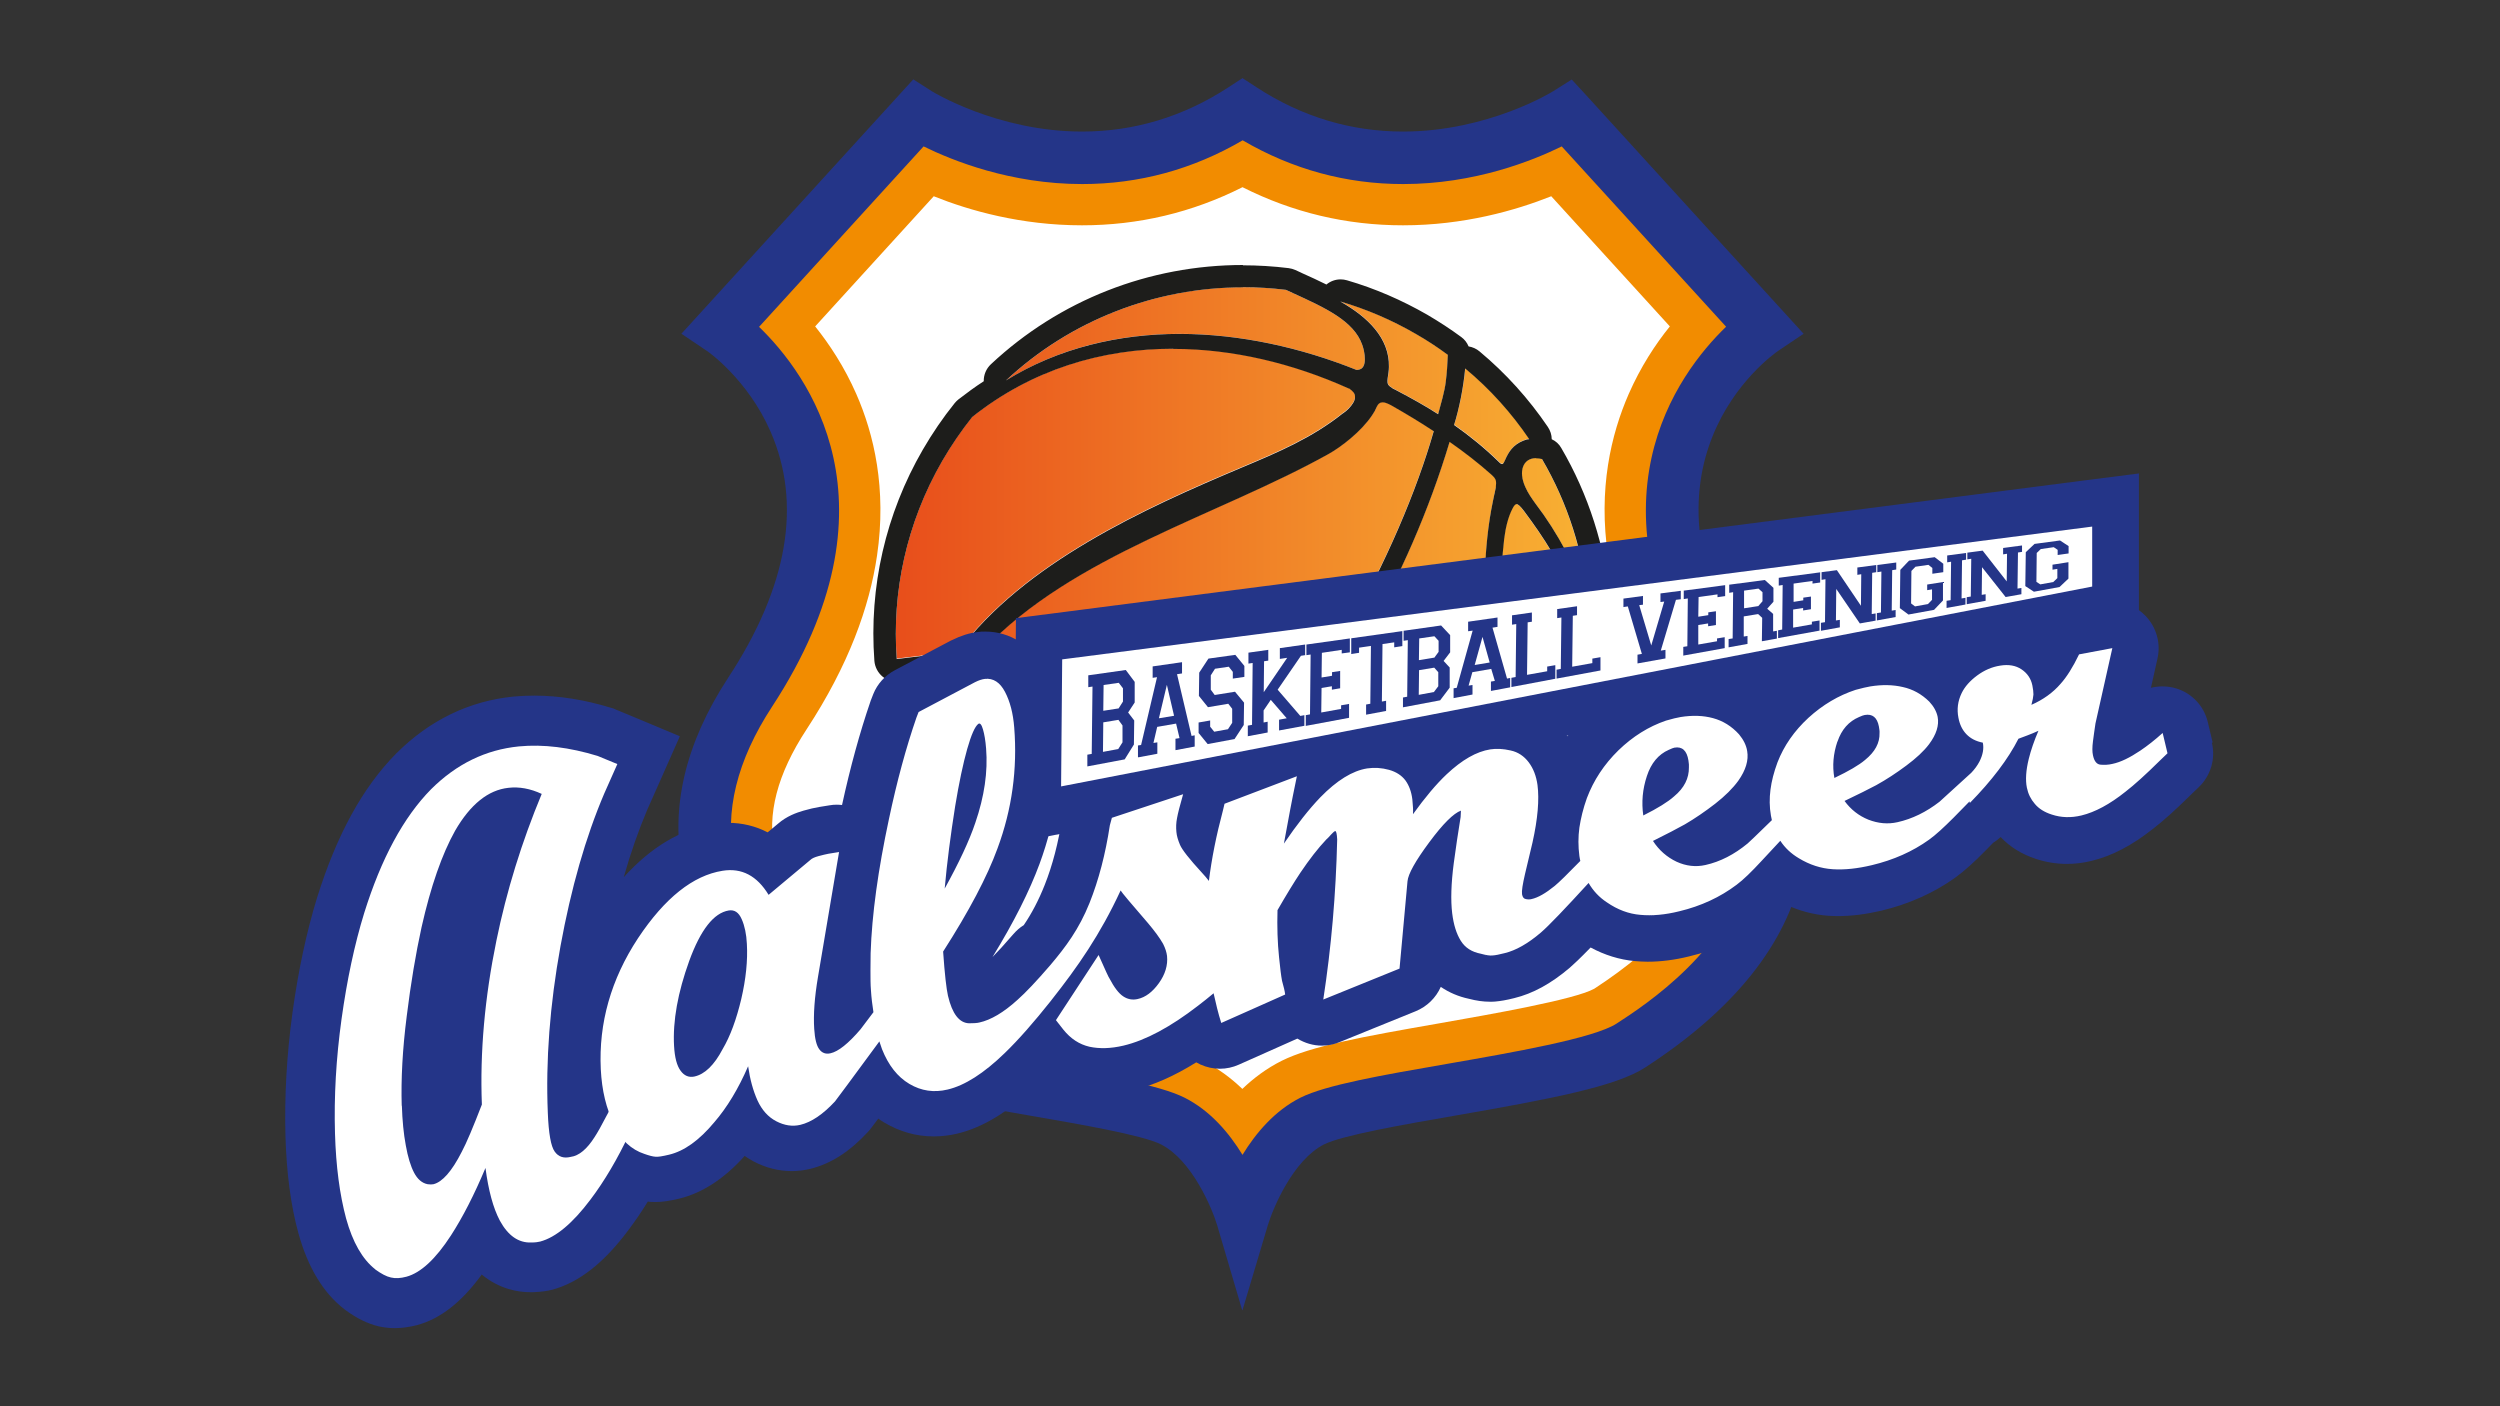 <?xml version="1.0" encoding="UTF-8"?><svg id="a" xmlns="http://www.w3.org/2000/svg" width="160" height="90" xmlns:xlink="http://www.w3.org/1999/xlink" viewBox="0 0 160 90"><rect x="0" y="0" width="160" height="90" fill="#333333" stroke="none"/><defs><linearGradient id="b" x1="57.33" y1="30.27" x2="101.7" y2="30.27" gradientUnits="userSpaceOnUse"><stop offset="0" stop-color="#e84e1b"/><stop offset="1" stop-color="#f8b133"/></linearGradient></defs><path d="m79.51,77.95s1.37-4.65,4.46-6.2c3.09-1.55,17.23-2.78,20.39-4.83,3.16-2.05,14.96-9.92,6.66-22.61-10.02-15.3,1.84-23.25,1.84-23.25l-12.57-13.8s-10.33,6.56-20.77-.26c-10.45,6.82-20.77.26-20.77.26l-12.57,13.8s11.86,7.94,1.84,23.25c-8.31,12.68,3.5,20.56,6.66,22.61,3.16,2.05,17.3,3.28,20.39,4.83,3.09,1.55,4.46,6.2,4.46,6.2Z" fill="#fff" stroke-width="0"/><path d="m111.02,44.31c-1.97-3-3.09-5.72-3.62-8.15-2.2-9.96,5.46-15.1,5.46-15.1l-12.57-13.8s-4.47,2.84-10.51,2.84c-3.14,0-6.7-.77-10.27-3.1-3.57,2.33-7.13,3.1-10.27,3.1-6.03,0-10.51-2.84-10.51-2.84l-12.57,13.8s7.63,5.11,5.48,15.03c-.53,2.45-1.65,5.19-3.64,8.22-8.31,12.68,3.5,20.56,6.66,22.61,3.16,2.05,17.3,3.28,20.39,4.83,3.09,1.55,4.46,6.2,4.46,6.2,0,0,1.37-4.65,4.46-6.2,3.09-1.55,17.23-2.78,20.39-4.83,3.16-2.05,14.96-9.92,6.66-22.61Zm-1.58,10.23c-.63,3.01-3.13,5.95-7.41,8.74-1.27.7-6.67,1.64-9.9,2.21-5.05.88-8.23,1.47-10.1,2.4-.96.48-1.8,1.11-2.52,1.8-.73-.7-1.56-1.32-2.52-1.8-1.87-.94-5.06-1.52-10.1-2.4-3.23-.56-8.63-1.5-9.9-2.21-4.28-2.78-6.77-5.72-7.41-8.74-.51-2.42.16-4.99,2.04-7.86,2.7-4.12,4.03-7.85,4.51-11.12.63-4.28-.2-7.78-1.33-10.35-.76-1.73-1.71-3.17-2.63-4.32l7.59-8.33c2.29.92,5.6,1.86,9.49,1.86,3.61,0,7.06-.82,10.27-2.44,3.21,1.62,6.65,2.44,10.27,2.44,3.89,0,7.2-.95,9.49-1.86l7.59,8.33c-.93,1.15-1.87,2.59-2.63,4.32-1.13,2.58-1.97,6.1-1.32,10.4.49,3.26,1.82,6.96,4.5,11.06,1.88,2.87,2.55,5.44,2.04,7.86Z" fill="#f28c00" stroke-width="0"/><path d="m79.5,83.85l-1.6-5.43c-.33-1.1-1.62-4.18-3.6-5.18-1.17-.59-5.03-1.26-8.44-1.85-6.1-1.06-10.23-1.85-12.11-3.07-5.68-3.69-9.06-7.91-10.04-12.55-.84-4.01.13-8.17,2.89-12.39,3.83-5.84,4.74-11.15,2.71-15.77-1.47-3.36-4.05-5.15-4.08-5.16l-1.62-1.09,14.84-16.28,1.19.76s4.17,2.58,9.61,2.58c3.33,0,6.48-.95,9.35-2.82l.92-.6.92.6c2.87,1.87,6.02,2.82,9.35,2.82,5.44,0,9.57-2.55,9.61-2.58l1.19-.75.95,1.03,13.89,15.24-1.62,1.09c-.42.29-10.32,7.27-1.37,20.93,2.76,4.22,3.73,8.38,2.89,12.39-.98,4.64-4.35,8.86-10.04,12.55-1.88,1.22-6.02,2.01-12.11,3.07-3.41.59-7.27,1.27-8.44,1.85-1.98,1-3.27,4.08-3.6,5.18l-1.62,5.43Zm-30.93-62.94c3.1,2.99,9.35,11.32.84,24.32-2.25,3.44-3.07,6.76-2.41,9.86,1.18,5.62,6.75,9.23,8.58,10.42,1.44.94,6.67,1.85,10.86,2.58,4.16.72,7.76,1.35,9.37,2.16,1.65.83,2.86,2.27,3.71,3.66.85-1.39,2.06-2.83,3.71-3.66,1.62-.81,5.21-1.44,9.37-2.16,4.19-.73,9.41-1.64,10.86-2.58,1.83-1.19,7.39-4.8,8.58-10.42.65-3.1-.16-6.42-2.41-9.86-8.51-13-2.27-21.32.84-24.32l-10.52-11.54c-1.85.91-5.57,2.41-10.15,2.41-3.64,0-7.09-.94-10.27-2.8-3.18,1.86-6.63,2.8-10.27,2.8-4.58,0-8.3-1.5-10.15-2.41l-10.52,11.54Z" fill="#243588" stroke-width="0"/><path d="m98.68,29.36c-1.12-.29-1.6.64-1.08,1.8.17.37.41.73.65,1.05h0c1.42,1.86,2.61,4.1,3.37,6.35-.3-3.24-1.3-6.39-2.95-9.2h0Zm-2.64,12.1c-.02-2.32-.07-4.64.21-7.01.09-.71.25-1.38.53-1.92.08-.16.17-.28.24-.28.1,0,.25.11.48.42.68.91,1.26,1.75,1.78,2.62,1.17,1.98,1.95,4.07,2.42,6.28,0,.17-.02.33-.03.5-1.9-.23-3.77-.43-5.63-.6h0Zm-8.73-.6c2.27-3.96,4.15-8.24,5.46-12.62.96.67,1.85,1.36,2.67,2.09.35.31.34.41.3.85h0s-.05.24-.05.24c-.01.06-.02.12-.04.18-.03.13-.06.28-.09.43-.64,3.05-.57,6.18-.55,9.33-2.59-.23-5.15-.39-7.68-.51h0Zm-24.35.68c5.68-6.02,14.99-8.57,22.06-12.51.81-.45,2.1-1.44,2.8-2.49.14-.21.2-.32.29-.53.2-.48.66-.25.96-.08.93.53,1.83,1.07,2.69,1.64-1.06,3.71-3.04,8.47-5.81,13.24-7.63-.28-15.14-.03-22.99.73h0Zm-5.57.62c-.31-4.28.61-8.69,2.92-12.69.58-1,1.22-1.93,1.91-2.8,7.01-5.58,16.22-5.39,24.09-1.84h.03c.13.09.23.18.29.26.07.1.1.2.09.31,0,.12-.05.24-.12.36-.15.25-.39.49-.64.66,0,0,0,0-.01,0-1.98,1.58-4.16,2.5-6.42,3.45-6.27,2.64-13.99,6.13-18.21,11.82-1.3.14-2.61.29-3.93.46h0Zm7-17.82c4.83-4.5,11.43-6.6,17.91-5.79.14.07.29.13.43.2,2.06.94,3.91,1.78,4.45,3.31.09.24.17.6.17.92,0,.16-.02.32-.08.44-.05.1-.12.18-.24.22-.06.02-.12.03-.2.04-7.21-2.91-15.76-3.48-22.44.67h0Zm21.42-5.05c1.65.49,3.26,1.17,4.81,2.07.72.41,1.4.86,2.05,1.34-.02.58-.06,1.15-.13,1.72-.07.6-.31,1.42-.49,2.08-.84-.54-1.72-1.03-2.62-1.5-.08-.05-.17-.09-.26-.13h0c-.33-.22-.4-.27-.35-.68.03-.24.08-.47.08-.72.04-1.84-1.36-3.19-3.09-4.17h0Zm7.97,4.27c1.6,1.33,2.97,2.86,4.1,4.53-.13,0-.26.04-.39.1-.64.26-.93.71-1.15,1.22-.08.19-.15.38-.35.19-.02-.02-.04-.04-.06-.06-.91-.89-1.86-1.66-2.86-2.36.33-1.05.6-2.41.71-3.61h0Z" fill="url(#b)" fill-rule="evenodd" stroke-width="0"/><path d="m79.55,18.38c.92,0,1.84.06,2.75.17.14.07.29.13.43.2,2.06.94,3.91,1.78,4.45,3.31.09.24.17.6.17.92,0,.16-.02.32-.08.44-.05.1-.12.18-.24.22-.06.02-.12.03-.2.04-3.58-1.44-7.49-2.31-11.34-2.31s-7.74.89-11.11,2.98c4.14-3.87,9.6-5.96,15.16-5.96m6.26.91c1.65.49,3.26,1.17,4.81,2.07.72.41,1.4.86,2.05,1.34-.02.58-.06,1.15-.13,1.72-.07.6-.31,1.42-.49,2.08-.84-.54-1.72-1.03-2.62-1.5-.08-.05-.17-.09-.26-.13-.33-.22-.4-.27-.35-.68.03-.24.08-.47.08-.72.04-1.84-1.36-3.19-3.09-4.17m-10.71,3.02c3.8,0,7.64.92,11.22,2.53h.03c.13.09.23.18.29.26.07.1.1.2.09.31,0,.12-.05.24-.12.36-.15.25-.39.49-.64.66,0,0,0,0-.01,0-1.98,1.58-4.16,2.5-6.42,3.45-6.27,2.64-13.99,6.13-18.21,11.82-1.3.14-2.61.29-3.93.46-.31-4.28.61-8.69,2.92-12.69.58-1,1.22-1.93,1.91-2.8,3.83-3.05,8.31-4.37,12.87-4.37m18.68,1.26c1.6,1.33,2.97,2.86,4.1,4.53-.13,0-.26.04-.39.1-.64.26-.93.71-1.15,1.22-.06.13-.11.27-.2.27-.04,0-.09-.02-.15-.08-.02-.02-.04-.04-.06-.06-.91-.89-1.86-1.66-2.86-2.36.33-1.05.6-2.41.71-3.61m-5.28,2.16c.19,0,.41.12.58.21.93.53,1.83,1.07,2.69,1.64-1.06,3.71-3.04,8.47-5.81,13.24-2.01-.07-4.02-.11-6.03-.11-5.59,0-11.18.28-16.96.84,5.68-6.02,14.99-8.57,22.06-12.51.81-.45,2.1-1.44,2.8-2.49.14-.21.2-.32.29-.53.09-.21.23-.29.38-.29m4.27,2.52c.96.67,1.85,1.36,2.67,2.09.35.31.34.41.3.85h0s-.05.24-.05.24c-.01.06-.02.12-.04.18-.03.13-.06.28-.09.43-.64,3.05-.57,6.18-.55,9.33-2.59-.23-5.15-.39-7.68-.51,2.27-3.96,4.15-8.24,5.46-12.62m5.52,1.07c.12,0,.25.02.39.05,1.65,2.82,2.65,5.97,2.95,9.2-.76-2.26-1.95-4.49-3.37-6.35h0c-.24-.33-.49-.69-.65-1.06-.46-1.01-.15-1.85.69-1.85m-1.26,2.94c.1,0,.24.12.47.42.68.91,1.26,1.75,1.78,2.62,1.17,1.98,1.95,4.07,2.42,6.28,0,.17-.02.33-.03.5-1.9-.23-3.77-.43-5.63-.6-.02-2.32-.07-4.64.21-7.01.09-.71.25-1.38.53-1.92.08-.16.17-.28.24-.28h0m-17.48-15.31c-6.02,0-11.76,2.25-16.14,6.35-.31.29-.47.69-.46,1.09-.56.36-1.1.76-1.63,1.17-.08.07-.16.14-.23.23-.75.93-1.43,1.93-2.04,2.98-2.38,4.11-3.45,8.79-3.1,13.51.03.39.22.76.52,1.01.26.21.58.33.91.33.06,0,.12,0,.18-.01,1.41-.17,2.69-.32,3.9-.45.29-.03.57-.15.79-.34.21.12.45.18.7.18.05,0,.09,0,.14,0,5.8-.56,11.3-.84,16.83-.84,1.98,0,3.99.04,5.98.11.02,0,.04,0,.05,0,.22,0,.44-.05.63-.14.2.12.43.18.66.2,2.5.11,5.06.28,7.62.5.04,0,.08,0,.13,0,.14,0,.27-.02.4-.06.16.08.33.13.51.15,1.85.17,3.73.37,5.59.6.06,0,.12.01.17.01.33,0,.66-.12.92-.33.3-.25.49-.62.52-1.01.01-.18.02-.36.03-.53,0-.12,0-.24-.03-.36-.12-.59-.27-1.16-.43-1.72.27-.29.42-.69.38-1.12-.32-3.44-1.4-6.83-3.14-9.8-.14-.25-.35-.44-.61-.56,0-.28-.09-.55-.25-.79-1.22-1.8-2.69-3.43-4.37-4.83-.2-.17-.45-.28-.7-.32-.1-.24-.26-.45-.47-.6-.69-.51-1.43-.99-2.18-1.43-1.62-.93-3.34-1.68-5.13-2.2-.14-.04-.27-.06-.41-.06-.34,0-.66.12-.91.33-.5-.25-1.02-.49-1.56-.73l-.08-.04c-.12-.05-.24-.11-.35-.16-.14-.06-.28-.1-.43-.12-.97-.12-1.95-.18-2.93-.18h0Z" fill="#1d1d1b" stroke-width="0"/><path d="m141.61,47.52l-.31-1.3c-.24-1.03-1.01-1.85-2.02-2.16-.29-.09-.59-.13-.89-.13-.25,0-.49.03-.73.09l.42-1.88c.22-.98-.07-2-.77-2.73-.57-.59-1.34-.91-2.15-.91-.18,0-.37.02-.55.05l-2.13.4c-.75.14-1.42.57-1.86,1.18-.68-.36-1.44-.55-2.24-.55-.29,0-.58.02-.87.07-.99.16-1.92.55-2.76,1.16-.32.24-.62.49-.88.76-.46-.23-.95-.41-1.46-.52-.56-.13-1.15-.19-1.76-.19-.47,0-.96.04-1.45.12-.33.05-.73.14-1.25.28-.05.01-.1.03-.15.04-1.5.49-2.88,1.31-4.1,2.42-.26.24-.5.49-.73.74-.77-.69-1.64-1.17-2.62-1.42-.62-.16-1.27-.25-1.93-.25-.45,0-.91.04-1.37.11-.34.05-.75.15-1.29.3-.05.01-.1.03-.15.05-1.52.52-2.92,1.39-4.15,2.58-.42.41-.8.84-1.15,1.29-.04-.05-.08-.11-.12-.16-.72-.97-1.73-1.63-2.9-1.89-.52-.12-1.04-.18-1.53-.18-.31,0-.61.02-.91.07-1.32.21-2.63.87-3.9,1.95-.39-.24-.83-.43-1.3-.56-.56-.16-1.14-.24-1.72-.24-.33,0-.66.03-.99.08-.83.13-1.64.43-2.44.91-.48-.3-1.02-.45-1.58-.45-.36,0-.71.06-1.06.19l-4.33,1.64c-.54-.44-1.21-.68-1.9-.68-.31,0-.63.05-.94.15l-4.56,1.51c-.95.31-1.68,1.09-1.95,2.06l-.13.48c-.03.11-.05.22-.07.33-.24,1.6-.62,3.05-1.12,4.31-.38.96-.83,1.82-1.34,2.57-.25.15-.47.35-.67.58-.58.67-1.01,1.14-1.33,1.46,1.39-2.27,2.37-4.23,3.01-5.96,1.07-2.9,1.49-5.93,1.24-9.01-.11-1.31-.42-2.46-.93-3.43-.81-1.54-2.19-2.43-3.79-2.43-.16,0-.31,0-.47.03-.54.06-1.08.23-1.66.52-.02,0-.03.02-.05.02l-3.61,1.91c-.62.33-1.11.87-1.37,1.52l-.14.36s-.04.09-.05.14c-.67,1.95-1.28,4.17-1.81,6.6-.11-.01-.22-.02-.33-.02-.16,0-.31.01-.47.04l-.68.11c-.29.05-.6.12-.98.23-.45.13-1.08.35-1.64.84l-.66.55c-.77-.4-1.63-.61-2.54-.61-.32,0-.64.03-.96.08-2.05.33-3.96,1.47-5.71,3.4.44-1.56.95-3.01,1.51-4.33l.84-1.89,1.24-2.8-2.82-1.18-1.28-.53-.13-.06-.14-.04c-1.72-.53-3.38-.79-4.95-.79-.44,0-.89.02-1.32.06-2.83.28-5.36,1.5-7.5,3.63h-.01s-.01.02-.01.02c-2.15,2.18-3.8,5.2-5.06,9.23-.67,2.18-1.2,4.65-1.57,7.34-.37,2.7-.52,5.36-.45,7.93.07,2.35.34,4.43.83,6.2.6,2.17,1.58,3.81,2.94,4.86l.04.03.04.03c.72.53,1.4.86,2.09,1.03.35.08.7.12,1.06.12.46,0,.93-.07,1.41-.19,1.49-.4,2.86-1.46,4.15-3.24,1.14.94,2.34,1.13,3.09,1.13.07,0,.13,0,.2,0,.5-.02.89-.07,1.23-.16,1.7-.46,3.3-1.71,4.88-3.83.42-.56.83-1.16,1.23-1.81.05,0,.11.02.16.02.1,0,.22.01.33.01.42,0,.88-.07,1.49-.21,1.5-.36,2.91-1.28,4.22-2.74.18.12.36.24.55.34.79.42,1.62.63,2.47.63.39,0,.78-.05,1.16-.14,1.32-.32,2.53-1.09,3.72-2.38.03-.03.05-.06.08-.09.08-.1.17-.21.57-.75.12.09.25.17.38.25.99.59,2.05.89,3.17.89.5,0,1.01-.06,1.51-.18,1.64-.39,3.29-1.4,5.03-3.08.19-.18.38-.38.58-.58.64.46,1.35.78,2.11.96.49.11,1,.17,1.53.17.64,0,1.32-.08,2-.25,1.29-.31,2.63-.9,4.04-1.78.09.05.18.1.27.14.4.18.82.27,1.24.27s.83-.09,1.21-.26l3.75-1.67c.48.29,1.02.45,1.57.45.38,0,.76-.07,1.12-.22l4.88-1.98c.73-.3,1.3-.86,1.61-1.56.53.36,1.13.62,1.79.76.49.13.94.19,1.35.19.11,0,.23,0,.34-.01.33-.03.71-.09,1.22-.22,1.19-.29,2.35-.92,3.56-1.95.25-.22.62-.56,1.33-1.29.89.48,1.84.78,2.83.87.27.02.54.04.81.04.84,0,1.73-.11,2.66-.34,1.77-.42,3.37-1.16,4.77-2.21,0,0,.01,0,.02-.01.39-.3.82-.68,1.29-1.15.91.44,1.86.7,2.85.77.2.01.4.02.6.02.87,0,1.81-.12,2.79-.35,1.74-.42,3.32-1.12,4.7-2.1.58-.42,1.23-1,1.98-1.77.17-.18.33-.34.47-.48.17-.1.32-.22.47-.36.59.63,1.35,1.1,2.26,1.4.64.21,1.3.32,1.98.32.51,0,1.04-.06,1.56-.19,1.31-.31,2.61-.99,3.97-2.07.66-.51,1.46-1.23,2.42-2.18l.48-.46c.77-.73,1.1-1.82.85-2.85Zm-6.87,1.42s.06,0,.1,0c-.03,0-.06,0-.1,0Zm-6.04-6.35c-.1-.02-.21-.03-.32-.03,0,0,0,0,0,0,.11,0,.21.01.31.03Zm.65.25c-.08-.06-.17-.1-.26-.14.09.04.18.08.26.14Zm-.35-.17c-.07-.03-.14-.05-.22-.06.08.02.15.04.22.06Zm-9.35,2.99s.03,0,.04.01c-.01,0-.03,0-.04-.01Zm.13.04s.03.02.05.03c-.02,0-.03-.02-.05-.03Zm.12.07s.03.02.04.04c-.01-.01-.03-.03-.04-.04Zm.1.1s.03.03.04.05c-.01-.02-.02-.03-.04-.05Zm.09.13s.02.04.03.06c0-.02-.02-.04-.03-.06Zm.07.16s.01.04.02.06c0-.02-.01-.04-.02-.06Zm-.66-.51c-.06,0-.12,0-.18.02.06-.01.12-.02.18-.02Zm-1.15,9.95c-.13.01-.25.02-.37.02.12,0,.24-.01.37-.02Zm1.71-2.99s-.06-.02-.09-.02c.03,0,.06.02.09.02Zm.82.07s.08,0,.12,0c-.04,0-.08,0-.12,0Zm-.36,0s-.04,0-.05,0c.02,0,.04,0,.05,0Zm.72-8.8c-.06,0-.11,0-.17-.01.06,0,.11,0,.17.01Zm-.54-.03c-.11,0-.22,0-.33,0,.09,0,.19-.01.28-.01.02,0,.03,0,.05,0Zm-.5.02c-.17.01-.35.03-.52.06.18-.03.35-.05.52-.06Zm-12.73,3.89s.03,0,.04.01c-.01,0-.03-.01-.04-.01Zm.13.05s.03.02.05.03c-.02,0-.03-.02-.05-.03Zm.12.08s.03.03.04.04c-.01-.01-.03-.03-.04-.04Zm.1.11s.02.03.04.05c-.01-.02-.02-.03-.04-.05Zm.09.14s.02.04.03.06c0-.02-.02-.04-.03-.06Zm.07.18s.01.04.02.06c0-.02-.01-.04-.02-.06Zm-.66-.56s.01,0,.02,0c0,0-.01,0-.02,0Zm-.65,10.72c-.14.02-.28.04-.42.06.14-.01.28-.03.42-.06Zm-.6.07c-.16.01-.31.02-.47.02.15,0,.31-.01.47-.02Zm1.71-3.22s-.07-.02-.1-.03c.03.01.07.02.1.03Zm.82.1s.07,0,.1,0c-.03,0-.07,0-.1,0Zm-.41-.01s0,0-.01,0c0,0,0,0,.01,0Zm.86-9.57c-.06,0-.12-.01-.18-.02.06,0,.12,0,.18.02Zm-.56-.04c-.1,0-.21,0-.32,0,.08,0,.16,0,.23,0,.03,0,.05,0,.08,0Zm-.47.01c-.17.01-.34.03-.51.06.17-.03.34-.05.51-.06Zm-10.22,11.73c.06,0,.12,0,.18-.02-.06.01-.12.02-.18.02Zm-1.97-9.64s-.08,0-.11,0c.02,0,.03,0,.05,0,.02,0,.04,0,.07,0Zm.39.03s-.08,0-.11-.01c.04,0,.08,0,.11.01Zm-10.77,5.25s-.01,0-.02-.01c0,0,.01,0,.02.01Zm.02.06s0,.02.01.04c0-.02,0-.02-.01-.04Zm.03.16s0,.02,0,.04c0-.01,0-.02,0-.04Zm2.5-4.29c-.06,0-.12,0-.18,0,.03,0,.07,0,.1,0,.02,0,.05,0,.07,0Zm.42.04s-.08,0-.13-.01c.04,0,.08,0,.13.01Zm-.69-.03c-.11,0-.21.02-.32.03.11-.02.21-.03.32-.03Zm-16.52,17.87c-.07,0-.13.01-.2.02.07,0,.13,0,.2-.02Zm1.07-3.1s-.03,0-.04-.01c.01,0,.03,0,.04.01Zm-.21-.06s-.04-.01-.06-.02c.02,0,.04.01.06.02Zm.66.04c-.09.02-.17.03-.25.03.08,0,.17,0,.25-.03Zm-10.1-17.65s.01,0,.02,0c0,0-.01,0-.02,0Zm.07.04s.02.02.02.03c0-.01-.02-.02-.02-.03Zm.07.11s.01.03.02.04c0-.02-.01-.03-.02-.04Zm-.44,19.09c.09,0,.17-.02.24-.03-.07.02-.15.03-.24.03Zm-.32.01c.11,0,.21,0,.3-.01-.09,0-.19.01-.3.01Zm1.89-21.66s-.06-.06-.09-.09c.03.03.06.06.09.09Zm.3.44c-.04-.07-.08-.14-.12-.2.04.06.08.13.12.2Zm-.16-.26s-.06-.08-.09-.12c.03.04.06.08.09.12Zm-.38-.39s.06.04.09.07c-.03-.02-.06-.05-.09-.07Zm-.07-.04s-.06-.03-.09-.05c.03.01.06.03.09.05Zm-.16-.08s-.06-.02-.1-.03c.03,0,.07.02.1.03Zm-.17-.05s-.07-.01-.1-.01c.04,0,.07,0,.1.01Zm-.21-.02s.02,0,.03,0c-.06,0-.11,0-.17,0,.05,0,.1,0,.14,0Zm-4.47,26.1s-.07-.03-.1-.04c.03.02.07.03.1.04Zm-6.13-2.25s.03.02.05.03c-.02-.01-.03-.02-.05-.03Zm.15.09s.04.01.05.02c-.02,0-.04-.01-.05-.02Zm.18.04s.03,0,.05,0c-.02,0-.03,0-.05,0Zm-4.08-10.67c-.07-.08-.13-.16-.2-.23.07.07.13.15.2.23Zm.36.51c-.09-.14-.18-.27-.27-.4.09.12.18.26.27.4Zm-15.91-6.99c-.06,0-.11,0-.17-.01.06,0,.11,0,.17.01Zm-7.55,31.76s-.06,0-.09.01c.03,0,.06,0,.09-.01Zm1.89-6.05c-.06,0-.13,0-.21-.02.08.01.15.02.21.02Zm5.99-25.67c.06,0,.12.02.18.03-.06-.01-.12-.02-.18-.03Zm.52.12c.05.02.11.03.16.05-.05-.02-.11-.03-.16-.05Zm13.27,8.11c.04.07.09.14.12.23-.04-.09-.08-.16-.12-.23Zm-.23-2.82c.11.02.22.04.32.07-.1-.03-.21-.06-.32-.07Zm.21,2.79c-.04-.06-.09-.11-.14-.16.05.04.1.09.14.16Zm-.55-.31s-.09,0-.13.01c.12-.02.23-.01.33.02-.06-.02-.13-.03-.19-.03Zm.22.04c.06.02.11.05.16.09-.05-.04-.1-.07-.16-.09Zm-2.99,10.58s-.05-.02-.07-.03c.02.01.05.02.07.03Zm-.2-.11s-.04-.03-.06-.04c.02.02.04.03.06.04Zm-7.5,5.52s0,0-.01,0c0,0,0,0,.01,0Zm-.25-.04s-.05-.02-.07-.03c.02,0,.05.02.07.03Zm-.23-.11s-.04-.03-.06-.04c.02.02.04.03.06.04Zm-.62-26.5c.06,0,.11.01.17.02-.06,0-.12-.01-.17-.02Zm8.95,21.27s.05,0,.07,0c-.03,0-.05,0-.07,0Zm3.41-13.01c.08.03.16.06.24.1-.08-.04-.16-.07-.24-.1Zm-.5-.13c-.13-.02-.26-.03-.4-.02,0,0,.01,0,.02,0,.13,0,.25,0,.38.03Zm1.4.7c-.06-.06-.13-.12-.2-.17.07.05.13.11.2.17Zm-.32-.27c-.07-.05-.14-.09-.21-.13.07.04.14.08.21.13Zm-11.96-8.44s.08.01.12.02c-.04,0-.08-.01-.12-.02Zm1.03.2c.07.02.14.03.2.05-.07-.02-.14-.03-.2-.05Zm-2.86-.35c-.12,0-.23,0-.35,0,.09,0,.19,0,.28,0,.02,0,.04,0,.06,0Zm-.53,0c-.19,0-.37.02-.56.04.18-.02.37-.03.56-.04Zm-8.51,34.5s.05,0,.08,0c-.01,0-.03,0-.04,0s-.03,0-.04,0Zm7.24-3c.05.05.09.1.14.15-.05-.05-.1-.1-.14-.15Zm-.51-.72c.07.12.13.23.2.34-.07-.1-.14-.22-.2-.34Zm.27.43c.05.07.1.14.15.2-.05-.06-.1-.13-.15-.2Zm1.68.99s-.08,0-.12,0c.07,0,.13,0,.2,0-.03,0-.06,0-.08,0Zm-1.2-.46s.09.08.14.12c-.05-.03-.1-.08-.14-.12Zm.25.18s.1.06.15.09c-.05-.02-.1-.06-.15-.09Zm.26.14s.1.04.15.06c-.05-.02-.1-.04-.15-.06Zm.28.09c.05.01.1.02.16.03-.05,0-.1-.02-.16-.03Zm16.89-7.72c.11.02.23.02.34.02-.02,0-.04,0-.06,0-.09,0-.19,0-.28-.02Zm-.79-.26c.12.06.23.11.34.15-.11-.04-.23-.09-.34-.15Zm.44.18c.1.03.2.06.29.07-.1-.02-.2-.04-.29-.07Zm.76.1c.11,0,.23-.02.34-.05-.11.03-.23.04-.34.05Zm8.05-2.34s.06.02.1.03c-.03,0-.06-.02-.1-.03Zm.47.11s.04,0,.06,0c-.02,0-.04,0-.06,0Zm.38.03s.08,0,.12,0c-.02,0-.04,0-.07,0-.02,0-.03,0-.05,0Zm.49-.03s-.07,0-.11.01c.04,0,.07,0,.11-.01Zm9.91-2.71c-.16-.01-.32-.04-.47-.07.15.03.31.06.47.07Zm.16,0c.11,0,.21,0,.32,0-.02,0-.05,0-.07,0-.08,0-.17,0-.25-.01Zm24.83-5.91s-.04,0-.06-.01c.02,0,.04,0,.06.01Zm.27.03s-.02,0-.02,0c.04,0,.07,0,.11,0-.03,0-.05,0-.08,0Zm9.55-2.59c.18.02.37.02.56.02,0,0-.02,0-.02,0-.18,0-.36,0-.54-.02Zm1.89-.1c.2-.04.4-.08.61-.13-.21.05-.41.09-.61.13Zm10.43-2.81c.16.01.33.01.51,0-.03,0-.07,0-.1,0-.14,0-.28,0-.41-.01Zm1.88-.13c.2-.04.41-.08.62-.13-.21.05-.42.09-.62.13Zm-.6.09c.13-.02.27-.04.41-.06-.14.02-.28.04-.41.06Zm13.14-3.34c-.14-.03-.28-.06-.42-.11.14.05.28.08.42.11Zm.47.06c-.14,0-.28-.02-.41-.04.14.02.27.04.41.04Zm.07,0c.11,0,.22,0,.32-.01-.08,0-.16.02-.25.02-.03,0-.05,0-.08,0Zm.47-.02c.15-.02.31-.04.47-.08-.16.04-.31.06-.47.08Z" fill="#243588" stroke-width="0"/><polygon points="66.49 40.89 135.4 32.01 135.39 38.77 66.4 52.14 66.49 40.89" fill="#fff" stroke-width="0"/><path d="m133.9,33.7v3.84s-65.99,12.79-65.99,12.79l.07-8.13,65.93-8.5m2.99-3.4l-3.37.43-65.93,8.5-2.58.33-.02,2.6-.07,8.13-.03,3.65,3.58-.69,65.99-12.79,2.42-.47v-2.46s0-3.84,0-3.84v-3.4h0Z" fill="#243588" stroke-width="0"/><path d="m24.01,81.24c.39.28.72.46,1.01.52.29.07.61.05.99-.05.92-.25,1.87-1.13,2.85-2.64.75-1.16,1.49-2.6,2.21-4.32.19,1.43.49,2.56.92,3.37.53.97,1.2,1.43,2.01,1.4.26,0,.45-.03.57-.06,1.01-.27,2.09-1.18,3.23-2.7.89-1.18,1.72-2.59,2.49-4.22l-.3-3.32-1.16,2.17c-.33.64-.59,1.1-.78,1.39-.49.77-1,1.19-1.52,1.26-.45.11-.79,0-1.03-.34-.24-.33-.39-1.16-.44-2.48-.14-3.35.13-6.91.81-10.66.68-3.72,1.61-6.98,2.8-9.77l.84-1.89-1.26-.52c-1.8-.55-3.48-.76-5.04-.61-2.11.21-3.98,1.11-5.62,2.74-1.77,1.8-3.19,4.43-4.28,7.92-.62,2.01-1.1,4.27-1.45,6.78-.35,2.52-.49,4.97-.42,7.34.06,2.09.3,3.9.71,5.43.42,1.52,1.04,2.61,1.87,3.26Zm1.7-10.48c-.05-1.7.05-3.61.32-5.72.26-2.11.58-4.01.95-5.7.59-2.62,1.31-4.68,2.15-6.18.98-1.69,2.12-2.6,3.41-2.74.69-.08,1.4.05,2.13.39-1.28,3.08-2.25,6.21-2.9,9.39-.75,3.65-1.06,7.16-.93,10.49-.56,1.45-.99,2.47-1.29,3.03-.63,1.24-1.24,1.93-1.81,2.07-.09.02-.22.02-.37,0-.36-.07-.65-.32-.87-.74-.22-.42-.4-1.01-.53-1.75-.14-.74-.22-1.59-.25-2.53Z" fill="#fff" stroke-width="0"/><path d="m39.24,71.99c.5.97,1.17,1.59,2,1.86.31.11.54.17.71.18.16.02.45-.03.87-.13.97-.23,1.93-.92,2.89-2.07.83-.96,1.55-2.16,2.17-3.59.12.84.32,1.57.6,2.19.28.61.68,1.06,1.2,1.33.52.27,1.03.35,1.54.23.71-.17,1.45-.67,2.22-1.5.1-.12,1.05-1.41,2.84-3.84.06.17.11.34.17.5.41,1.03.99,1.77,1.75,2.22.76.45,1.57.57,2.45.36,1.1-.26,2.32-1.04,3.65-2.33.89-.86,1.87-1.98,2.96-3.35l.06-.08c1.65-2.09,3.09-4.15,4.4-6.98.08.14.67.84,1.76,2.1.42.5.74.93.96,1.32.14.28.22.53.25.77.06.6-.12,1.18-.52,1.74-.41.57-.86.91-1.37,1.02-.32.07-.62.02-.91-.17-.29-.19-.58-.57-.89-1.16-.03-.02-.26-.52-.69-1.49l-2.73,4.17.47.6c.47.59,1.03.95,1.67,1.1.65.14,1.37.12,2.18-.07,1.43-.34,3.02-1.2,4.77-2.55.35-.27.68-.53,1-.8.14.63.29,1.27.49,1.9l4.09-1.82c-.02-.2-.09-.49-.2-.88-.06-.31-.12-.81-.19-1.5-.1-.95-.13-1.95-.1-3.02.57-.99,1.06-1.79,1.46-2.39.58-.86,1.13-1.57,1.66-2.13.08-.07.19-.18.31-.32.13-.14.21-.21.26-.22.07-.01.11.17.13.53-.08,3.51-.38,6.92-.89,10.25l4.88-1.98.51-5.59c.04-.46.5-1.29,1.39-2.49.88-1.19,1.56-1.86,2.03-2.03l-.02.41c-.16.99-.31,1.97-.44,2.96-.17,1.3-.2,2.37-.1,3.2.09.73.27,1.31.55,1.76.28.45.71.72,1.29.83.32.09.57.13.74.11.17-.01.44-.06.78-.15.71-.17,1.49-.61,2.32-1.32.52-.45,1.54-1.52,3.05-3.17.29.5.68.92,1.17,1.24.68.47,1.4.74,2.14.8.75.07,1.58,0,2.5-.23,1.38-.33,2.61-.9,3.67-1.7.43-.32.95-.83,1.58-1.51.56-.61.97-1.05,1.21-1.3.3.46.7.83,1.19,1.12.69.42,1.41.65,2.16.7.75.05,1.59-.04,2.51-.26,1.38-.33,2.6-.87,3.66-1.63.42-.3.94-.78,1.57-1.41.44-.45.78-.8,1.02-1.04l.02.1c1.41-1.44,2.45-2.81,3.11-4.11.13-.05.32-.12.56-.21.24-.09.48-.19.72-.3-.27.63-.48,1.23-.62,1.8-.18.73-.22,1.35-.12,1.84.08.4.25.74.51,1.04.25.3.61.53,1.08.68.6.2,1.23.22,1.9.06.87-.21,1.82-.72,2.82-1.52.57-.44,1.31-1.11,2.19-1.98l.5-.48-.31-1.3c-.5.45-.97.82-1.43,1.13-.67.45-1.26.74-1.79.85-.25.06-.5.07-.75.05-.25-.02-.41-.22-.49-.6-.05-.22-.05-.52,0-.9.05-.37.1-.76.16-1.14l1.08-4.82-2.13.4c-.4.83-.8,1.46-1.18,1.88-.49.57-1.12,1.02-1.87,1.35.08-.29.12-.51.13-.66,0-.15-.02-.35-.07-.59-.09-.43-.32-.77-.69-1.02-.37-.25-.83-.33-1.37-.24-.52.08-1.01.29-1.47.63-.46.34-.79.71-.99,1.12-.25.51-.32,1.04-.21,1.59.08.43.25.78.51,1.05.26.27.6.45,1.05.54.08.38,0,.78-.21,1.2-.14.27-.32.51-.53.73-1.31,1.19-1.99,1.82-2.03,1.85-.85.66-1.75,1.1-2.69,1.31-.62.14-1.24.08-1.86-.16-.62-.25-1.13-.65-1.53-1.2.87-.42,1.55-.75,2.03-1.01.65-.36,1.29-.78,1.92-1.25.63-.47,1.12-.92,1.46-1.37.47-.63.65-1.21.55-1.75-.07-.34-.25-.67-.54-.98-.49-.48-1.05-.79-1.69-.93-.64-.15-1.33-.16-2.08-.04-.23.04-.54.11-.94.22-1.1.36-2.11.96-3.02,1.79-.91.84-1.57,1.79-1.98,2.85-.23.62-.38,1.2-.45,1.75-.07.55-.07,1.1.03,1.66.02.1.04.19.06.29-.99.96-1.51,1.47-1.55,1.49-.86.71-1.76,1.17-2.7,1.38-.62.14-1.24.07-1.85-.21-.61-.29-1.12-.73-1.51-1.33.88-.44,1.56-.79,2.04-1.06.65-.38,1.29-.82,1.94-1.32.64-.5,1.13-.99,1.48-1.47.48-.68.67-1.31.57-1.9-.06-.38-.24-.73-.52-1.07-.48-.53-1.04-.87-1.67-1.04-.63-.17-1.32-.19-2.07-.07-.23.04-.54.11-.94.23-1.11.38-2.12,1.01-3.04,1.9-.92.9-1.59,1.92-2.02,3.06-.24.67-.39,1.3-.48,1.89-.08.59-.08,1.2,0,1.81.01.11.04.21.06.32-.81.83-1.36,1.37-1.64,1.6-.58.47-1.07.75-1.48.84-.11.03-.24.03-.37,0-.13-.02-.21-.13-.24-.31-.03-.21.04-.64.19-1.29.15-.65.31-1.32.48-2.02.34-1.53.44-2.75.32-3.68-.08-.57-.26-1.05-.56-1.45-.3-.4-.69-.66-1.16-.76-.48-.11-.91-.13-1.3-.07-.89.14-1.81.67-2.79,1.59-.67.63-1.39,1.49-2.16,2.56.02-.23,0-.54-.04-.95-.06-.49-.21-.89-.44-1.21-.24-.32-.59-.55-1.05-.68-.47-.13-.94-.16-1.41-.09-.93.15-1.93.76-2.99,1.85-.73.76-1.5,1.74-2.33,2.96.1-.57.24-1.29.4-2.16.09-.48.23-1.19.43-2.15l-4.63,1.76-.1.42c-.43,1.61-.73,3.12-.9,4.52-.13-.17-.28-.35-.45-.53-.8-.87-1.27-1.47-1.4-1.78-.13-.31-.21-.58-.23-.82-.03-.3-.02-.59.04-.89.05-.29.18-.8.39-1.53l-4.56,1.51-.13.48c-.28,1.84-.71,3.49-1.3,4.97-.67,1.67-1.52,2.81-2.52,3.99h0c-.87,1.01-1.57,1.75-2.09,2.21-.89.81-1.71,1.29-2.44,1.45-.16.04-.38.05-.66.05-.63-.02-1.08-.61-1.35-1.76-.1-.44-.21-1.38-.31-2.83,1.66-2.59,2.82-4.79,3.48-6.6.93-2.51,1.28-5.08,1.07-7.74-.07-.91-.27-1.67-.59-2.28-.32-.61-.75-.89-1.29-.83-.18.02-.39.09-.63.21l-3.61,1.91-.14.36c-.66,1.91-1.25,4.08-1.76,6.5-.69,3.23-1.09,6.09-1.17,8.58,0,.27,0,.64-.01,1.11,0,.47,0,.88.03,1.25.03.5.09.96.16,1.41-.49.64-.77,1.01-.83,1.1-.78.91-1.42,1.42-1.92,1.53-.3.07-.54-.02-.71-.25-.18-.23-.29-.67-.33-1.31-.06-.91.02-2.02.24-3.32l1.35-8-.68.11c-.16.03-.37.08-.63.15-.26.07-.43.15-.52.24l-2.68,2.24c-.74-1.22-1.72-1.74-2.95-1.54-1.88.3-3.69,1.73-5.41,4.32-1.73,2.63-2.52,5.43-2.38,8.38.07,1.37.35,2.54.85,3.51Zm78.36-24.53c.26-.77.72-1.29,1.38-1.57.17-.08.3-.12.36-.13.5-.09.8.16.91.74.03.18.05.31.04.41.02.64-.29,1.21-.93,1.73-.39.33-1.04.71-1.96,1.15-.14-.77-.07-1.55.19-2.32Zm-12.2,2.21c.27-.83.74-1.39,1.4-1.68.17-.08.3-.13.36-.14.5-.09.8.19.9.82.03.19.04.34.03.44.01.7-.3,1.32-.95,1.86-.39.35-1.05.76-1.97,1.22-.12-.84-.05-1.68.23-2.52Zm-44.27,1.93c.25-1.52.51-2.74.77-3.66.26-.92.5-1.45.71-1.61.11-.08.21.04.3.35.09.31.16.71.2,1.22.12,1.49-.11,3.07-.69,4.76-.39,1.16-1.05,2.56-1.96,4.21.15-1.69.38-3.44.67-5.27Zm-17.99,15.35c-.09-1.61.24-3.43.97-5.45.73-2,1.57-3.07,2.53-3.23.36-.06.64.12.83.56.19.43.3.96.33,1.58.06,1.06-.06,2.24-.36,3.53-.31,1.3-.7,2.37-1.19,3.2-.54,1.03-1.15,1.62-1.82,1.76-.34.07-.64-.05-.87-.37-.24-.32-.38-.85-.42-1.59Z" fill="#fff" stroke-width="0"/><path d="m69.59,49.06v-.76s.28-.05.28-.05l.05-4.31-.27.04v-.76s2.4-.34,2.4-.34l.57.76v1.32s-.42.64-.42.64l.39.51-.02,1.54-.59.95-2.39.45Zm2-3.72l.28-.44v-.85s-.27-.35-.27-.35l-.97.14-.02,1.65.97-.15Zm-.03,2.61l.28-.44v-1.08s-.26-.36-.26-.36l-.97.16-.02,1.89.97-.18Z" fill="#243588" stroke-width="0"/><path d="m72.83,48.45v-.74s.2-.03.2-.03l1.02-4.34-.28.04v-.73s1.88-.27,1.88-.27v.72s-.32.05-.32.05l.93,3.95.2-.04v.72s-1.23.23-1.23.23v-.73s.26-.04.26-.04l-.22-.93-1.21.21-.24,1.03.25-.04v.73s-1.22.23-1.22.23Zm2.31-2.64l-.46-1.98-.51,2.14.97-.16Z" fill="#243588" stroke-width="0"/><path d="m76.71,46.92v-.68s.74-.13.74-.13v.4s.26.32.26.32l.88-.16.27-.41v-.9s-.25-.32-.25-.32l-1.3.22-.58-.72.02-1.49.59-.9,1.72-.24.58.71v.7s-.74.11-.74.11v-.43s-.26-.33-.26-.33l-.88.13-.27.42v.92s.25.34.25.34l1.3-.21.58.7-.02,1.43-.59.9-1.72.32-.57-.7Z" fill="#243588" stroke-width="0"/><path d="m79.86,47.14v-.7s.27-.05.27-.05l.04-3.96-.27.04v-.7s1.27-.18,1.27-.18v.69s-.27.04-.27.04l-.02,1.98,1.5-2.2-.47.07v-.69s1.62-.23,1.62-.23v.68s-.27.04-.27.04l-1.49,2.17,1.45,1.68.26-.05v.68s-1.62.3-1.62.3v-.69s.49-.09.49-.09l-1.02-1.18-.46.68v.77s.26-.05.26-.05v.69s-1.28.24-1.28.24Z" fill="#243588" stroke-width="0"/><path d="m83.57,46.44v-.67s.27-.05.27-.05l.04-3.83-.27.04v-.68s2.78-.39,2.78-.39v.89s-.52.07-.52.07v-.23s-1.27.19-1.27.19l-.02,1.58.67-.11v-.23s.52-.08.52-.08v1.11s-.53.09-.53.09v-.22s-.66.11-.66.11l-.02,1.57,1.27-.23v-.23s.51-.09.51-.09v.89s-2.79.52-2.79.52Z" fill="#243588" stroke-width="0"/><path d="m86.48,41.84v-.99s3.27-.46,3.27-.46v.96s-.52.08-.52.08v-.32s-.75.11-.75.11l-.04,3.68.27-.05v.65s-1.28.24-1.28.24v-.65s.27-.05.27-.05l.04-3.7-.76.11v.33s-.51.08-.51.08Z" fill="#243588" stroke-width="0"/><path d="m89.79,45.28v-.64s.27-.05.27-.05l.04-3.62-.27.04v-.64s2.4-.34,2.4-.34l.58.62v1.1s-.42.55-.42.55l.39.42v1.29s-.61.81-.61.81l-2.39.45Zm2-3.18l.28-.38v-.71s-.27-.29-.27-.29l-.97.14-.02,1.39.97-.16Zm-.02,2.19l.28-.37v-.9s-.26-.29-.26-.29l-.97.16-.02,1.58.97-.18Z" fill="#243588" stroke-width="0"/><path d="m93.03,44.67v-.62s.2-.03.2-.03l1.02-3.66-.29.04v-.61s1.88-.27,1.88-.27v.6s-.32.05-.32.05l.93,3.26.2-.04v.6s-1.23.23-1.23.23v-.6s.25-.04.25-.04l-.23-.77-1.21.21-.24.86.25-.04v.61s-1.22.23-1.22.23Zm2.31-2.27l-.46-1.64-.5,1.8.96-.16Z" fill="#243588" stroke-width="0"/><path d="m96.73,43.98v-.6s.27-.05.27-.05l.04-3.39-.27.04v-.6s1.27-.18,1.27-.18v.59s-.27.04-.27.04l-.04,3.36,1.29-.23v-.3s.52-.09.52-.09v.87s-2.81.53-2.81.53Z" fill="#243588" stroke-width="0"/><path d="m99.62,43.44v-.58s.27-.05.27-.05l.04-3.29-.27.04v-.58s1.27-.18,1.27-.18v.57s-.27.04-.27.04l-.04,3.26,1.29-.23v-.29s.52-.09.52-.09v.85s-2.81.52-2.81.52Z" fill="#243588" stroke-width="0"/><path d="m103.9,38.87v-.56s1.25-.17,1.25-.17v.56s-.24.03-.24.03l.77,2.58.83-2.81-.24.03v-.55s1.3-.17,1.3-.17v.54s-.31.04-.31.04l-.97,3.25.3-.05v.55s-1.79.32-1.79.32v-.56s.28-.05.28-.05l-.9-3.04-.27.04Z" fill="#243588" stroke-width="0"/><path d="m107.73,41.94v-.54s.26-.04.26-.04l.03-3.06-.26.04v-.54s2.65-.35,2.65-.35v.7s-.49.07-.49.07v-.18s-1.21.17-1.21.17l-.02,1.26.64-.1v-.18s.49-.07.49-.07v.88s-.5.08-.5.08v-.18s-.63.1-.63.1v1.25s1.2-.21,1.2-.21v-.18s.49-.08.49-.08v.7s-2.66.48-2.66.48Z" fill="#243588" stroke-width="0"/><path d="m110.63,41.42v-.52s.26-.04.26-.04l.03-2.96-.25.04v-.52s2.28-.3,2.28-.3l.55.5v.89s-.4.45-.4.45l.38.33v1.12s.24-.04.24-.04v.5s-.96.17-.96.17l.02-1.5-.26-.24-.92.15v1.29s.24-.04.24-.04v.51s-1.21.22-1.21.22Zm1.9-2.63l.27-.31v-.58s-.26-.23-.26-.23l-.92.13v1.13s.91-.14.91-.14Z" fill="#243588" stroke-width="0"/><path d="m113.8,40.84v-.5s.26-.05.26-.05l.03-2.85-.25.04v-.5s2.65-.35,2.65-.35v.65s-.49.07-.49.07v-.17s-1.21.17-1.21.17v1.17s.62-.1.62-.1v-.17s.49-.07.49-.07v.81s-.5.08-.5.08v-.16s-.64.1-.64.1v1.16s1.2-.21,1.2-.21v-.17s.49-.08.49-.08v.65s-2.66.48-2.66.48Z" fill="#243588" stroke-width="0"/><path d="m116.54,40.34v-.48s.26-.04.26-.04l.03-2.75-.25.04v-.49s.98-.13.98-.13l1.54,2.28.02-2.02-.25.04v-.47s1.21-.16,1.21-.16v.46s-.26.04-.26.04l-.03,2.64.25-.04v.46s-1.01.18-1.01.18l-1.51-2.21-.02,2.02.25-.04v.48s-1.21.22-1.21.22Z" fill="#243588" stroke-width="0"/><path d="m120.12,39.7v-.46s.26-.04.26-.04l.03-2.62-.26.04v-.46s1.21-.16,1.21-.16v.45s-.26.04-.26.04l-.03,2.59.25-.04v.45s-1.21.22-1.21.22Z" fill="#243588" stroke-width="0"/><path d="m121.59,38.92l.03-2.45.56-.59,1.64-.22.55.42v.54s-.7.1-.7.1v-.37s-.25-.2-.25-.2l-.83.12-.26.27-.02,2.08.25.19.83-.15.26-.27v-.67s-.31.05-.31.05v-.36s1.01-.16,1.01-.16v1.18s-.57.6-.57.6l-1.64.3-.55-.41Z" fill="#243588" stroke-width="0"/><path d="m124.58,38.89v-.44s.26-.04.26-.04l.03-2.46-.25.04v-.44s1.21-.16,1.21-.16v.43s-.26.04-.26.04l-.03,2.44.25-.04v.43s-1.21.22-1.21.22Z" fill="#243588" stroke-width="0"/><path d="m125.87,38.65v-.43s.26-.04.26-.04l.03-2.42-.25.04v-.43s.98-.13.98-.13l1.54,1.97.02-1.77-.25.04v-.41s1.21-.16,1.21-.16v.41s-.26.04-.26.04l-.03,2.31.25-.04v.4s-1.01.18-1.01.18l-1.51-1.91-.02,1.77.25-.04v.42s-1.21.22-1.21.22Z" fill="#243588" stroke-width="0"/><path d="m129.62,37.52l.03-2.18.56-.53,1.63-.22.55.36v.47s-.7.1-.7.1v-.33s-.25-.17-.25-.17l-.83.12-.26.25-.02,1.85.25.16.83-.15.26-.25v-.59s-.31.05-.31.05v-.32s1.02-.16,1.02-.16v1.05s-.57.54-.57.54l-1.64.3-.55-.36Z" fill="#243588" stroke-width="0"/></svg>